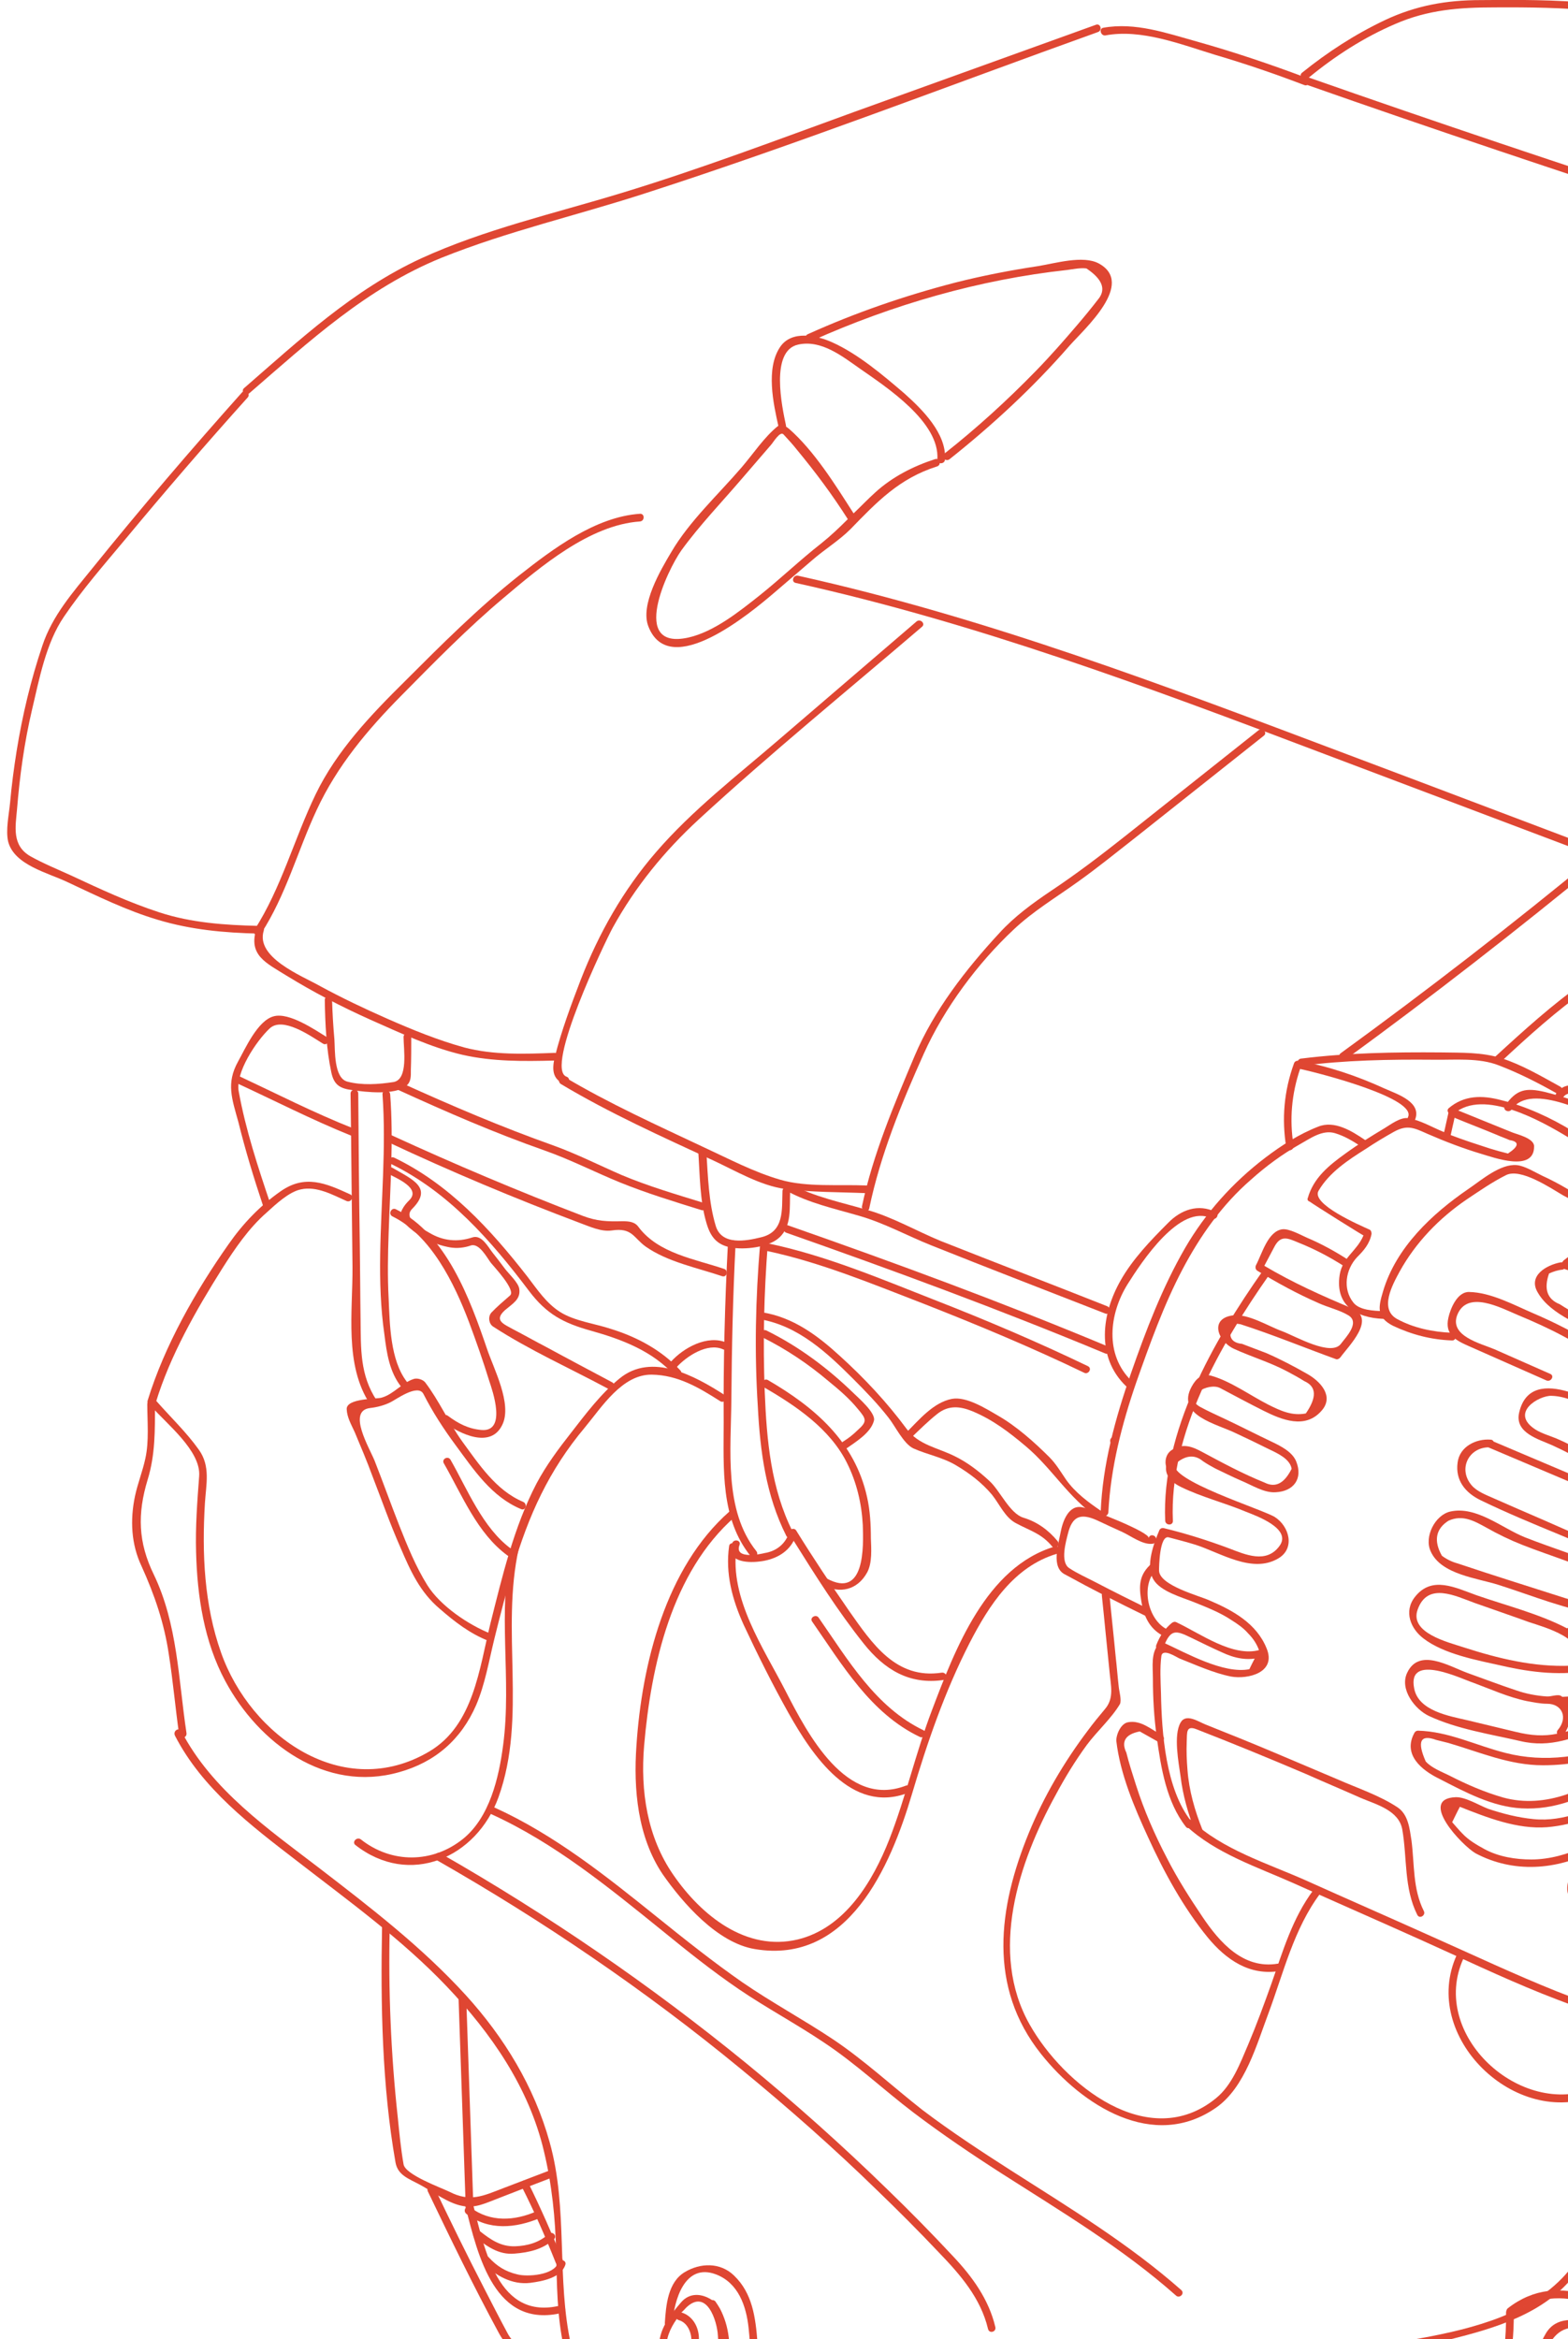 <svg width="218" height="325" viewBox="0 0 218 325" fill="none" xmlns="http://www.w3.org/2000/svg">
<path d="M211.205 196.294C212.861 188.974 222.958 195.546 226.324 197.309C228.834 198.591 231.666 199.499 232.147 202.598C232.414 204.467 231.185 206.017 229.582 206.711C230.491 207.085 231.399 207.459 232.307 207.78C235.833 208.955 237.062 206.765 237.863 203.719C238.023 203.078 239.092 203.345 238.878 203.987C238.451 205.589 237.436 209.436 235.245 209.436C232.093 209.382 228.888 207.673 226.163 206.284C222.691 204.521 219.378 202.437 215.852 200.835C213.983 199.98 210.563 199.125 211.205 196.294ZM213.502 198.644C214.357 199.178 215.478 199.499 216.387 199.873C219.966 201.422 223.278 203.559 226.697 205.322C227.178 205.589 227.659 205.803 228.14 206.07C228.193 206.017 228.247 206.017 228.3 206.017C232.254 205.108 231.292 201.102 228.407 199.552C226.377 198.484 224.347 197.469 222.317 196.4C220.18 195.332 218.096 193.996 215.692 193.943C213.983 193.889 209.816 196.294 213.502 198.644Z" fill="#DF4632"/>
<path d="M202.648 203.24C202.915 200.996 205.212 199.874 207.242 200.035C207.456 200.035 207.563 200.141 207.669 200.302C211.409 201.904 215.149 203.454 218.888 205.056C222.254 206.499 225.78 207.728 228.825 209.704C230.535 210.826 232.405 212.749 232.244 214.94C232.084 217.023 228.131 216.596 226.955 216.489C223.483 216.169 220.01 214.566 216.805 213.23C213.172 211.734 209.432 210.185 205.906 208.476C203.663 207.407 202.327 205.644 202.648 203.24ZM204.571 206.339C205.319 207.247 206.654 207.728 207.723 208.208C209.913 209.17 212.104 210.132 214.347 211.093C218.781 213.017 223.696 215.474 228.665 215.527C231.176 215.581 231.283 213.711 229.947 212.108C229.146 211.093 227.97 210.399 226.902 209.758C225.139 208.689 223.162 207.995 221.292 207.193C216.484 205.163 211.73 203.133 206.921 201.103C204.197 201.156 202.701 204.095 204.571 206.339Z" fill="#DF4632"/>
<path d="M201.644 210.021C205.277 209.22 208.803 212.318 212.008 213.601C214.038 214.402 216.068 215.096 218.152 215.844C218.9 216.111 221.197 216.699 222.212 217.447C222.319 217.34 222.479 217.287 222.639 217.34C225.204 218.142 229.157 219.37 229.264 222.576C229.371 225.3 224.082 224.552 222.746 224.392C217.831 223.698 213.077 221.721 208.375 220.225C205.384 219.263 200.362 218.783 198.919 215.577C197.958 213.547 199.507 210.502 201.644 210.021ZM224.616 223.484C225.204 223.484 225.791 223.484 226.379 223.484C228.142 221.988 228.196 220.92 226.593 220.225C225.418 219.477 224.135 218.943 222.853 218.516C223.227 220.279 222.212 221.881 220.716 222.896C221.945 223.217 223.227 223.431 224.616 223.484ZM200.469 216.165C201.11 216.646 201.858 217.02 202.659 217.233C207.574 218.889 212.596 220.439 217.564 222.041C218.098 222.202 218.633 222.362 219.167 222.522C220.396 221.988 221.144 221.294 221.678 220.011C222.533 217.928 219.007 217.34 217.831 216.913C215.801 216.165 213.718 215.47 211.688 214.669C209.925 213.975 208.268 213.173 206.666 212.265C205.01 211.357 203.354 210.395 201.377 211.303C199.614 212.425 199.293 214.081 200.469 216.165Z" fill="#DF4632"/>
<path d="M196.723 221.881C199.074 218.889 202.333 220.598 205.324 221.667C209.491 223.109 213.979 224.231 217.879 226.261C217.986 226.155 218.146 226.101 218.306 226.155C220.497 226.635 222.634 227.116 224.824 227.544C225.732 227.757 226.48 228.185 226.961 228.933C228.457 231.23 222.206 231.924 221.512 232.031C217.238 232.886 212.964 232.405 208.797 231.444C205.431 230.696 200.73 229.841 197.898 227.65C196.136 226.315 195.12 223.911 196.723 221.881ZM222.153 230.856C222.313 230.802 226.801 229.894 225.519 228.933C224.61 228.238 222.794 228.185 221.725 227.971C220.924 227.811 220.123 227.597 219.321 227.437C220.176 228.559 220.283 230.108 219.375 231.283C220.336 231.23 221.245 231.07 222.153 230.856ZM203.455 228.879C208.263 230.428 213.231 231.657 218.36 231.444C218.253 231.283 218.306 231.07 218.467 230.856C221.298 227.864 214.406 225.994 212.643 225.407C210.133 224.498 207.622 223.644 205.057 222.735C202.386 221.774 198.486 219.744 197.097 223.644C195.922 226.902 201.371 228.185 203.455 228.879Z" fill="#DF4632"/>
<path d="M195.651 232.403C197.307 228.931 201.42 231.495 204.038 232.457C206.282 233.258 208.526 234.113 210.77 234.861C212.159 235.342 213.548 235.609 215.044 235.716C215.631 235.769 216.593 235.342 217.074 235.662C217.127 235.716 217.181 235.769 217.234 235.769C219.478 235.662 221.722 235.502 223.965 235.395C225.141 235.342 225.942 235.128 226.743 236.09C228.346 238.173 223.858 239.509 222.897 239.883C218.943 241.432 215.631 242.928 211.357 241.913C207.19 240.951 202.596 240.257 198.696 238.44C196.719 237.532 194.529 234.701 195.651 232.403ZM221.668 239.242C222.309 239.028 222.897 238.761 223.538 238.494C224.927 238.44 225.408 237.746 224.98 236.41C222.683 236.41 220.386 236.624 218.089 236.784C218.623 237.959 218.302 239.509 217.661 240.631C218.035 240.524 218.409 240.417 218.837 240.257C219.798 239.936 220.706 239.562 221.668 239.242ZM196.612 234.594C197.2 237.746 201.527 238.44 204.038 239.028L210.716 240.631C212.907 241.165 214.616 241.272 216.486 240.898C216.433 240.738 216.433 240.524 216.593 240.364C218.035 238.654 217.181 236.731 215.097 236.731C214.135 236.731 213.174 236.517 212.265 236.357C209.701 235.823 207.244 234.701 204.786 233.792C203.397 233.365 195.597 229.518 196.612 234.594Z" fill="#DF4632"/>
<path d="M196.668 240.736C196.775 240.576 196.935 240.469 197.149 240.469C201.423 240.576 205.269 242.552 209.33 243.567C214.725 244.956 220.495 244.155 225.57 241.911C225.838 241.804 226.051 241.911 226.212 242.071C226.318 242.071 226.372 242.125 226.479 242.178C228.776 244.262 225.944 246.292 224.181 247.414C220.282 249.764 216.168 251.527 211.52 251.26C207.513 251.047 203.72 249.017 200.194 247.2C197.63 245.971 194.959 243.781 196.668 240.736ZM198.217 244.743C199.019 245.651 200.461 246.185 201.53 246.719C203.934 247.948 206.391 249.017 209.009 249.764C211.947 250.566 214.886 250.299 217.771 249.337C218.572 249.07 227.868 245.117 225.731 242.98C222.151 244.529 218.412 245.277 214.512 245.277C209.864 245.277 205.75 243.46 201.37 242.178C200.782 242.018 200.248 241.911 199.66 241.751C197.47 240.95 196.989 241.965 198.217 244.743Z" fill="#DF4632"/>
<path d="M202.378 249.713C203.713 249.66 205.637 250.835 206.865 251.316C208.949 252.011 211.033 252.545 213.223 252.759C217.497 253.186 221.504 251.263 225.243 249.446C225.35 249.286 225.564 249.179 225.778 249.233C227.06 249.553 227.914 250.782 227.54 252.171C226.899 254.575 223.587 256.071 221.61 257.139C216.428 259.864 210.391 260.291 205.156 257.513C203.286 256.445 197.089 249.927 202.378 249.713ZM203.34 254.789C204.194 255.697 205.316 256.338 206.385 256.926C208.361 257.994 210.712 258.368 212.902 258.368C215.467 258.368 217.978 257.62 220.275 256.605C221.343 256.124 222.358 255.537 223.373 254.896C223.908 254.575 228.609 251.316 225.778 250.355C222.358 252.064 218.993 253.56 215.093 253.881C210.926 254.201 206.759 252.545 202.966 251.049C202.592 251.744 202.271 252.438 201.897 253.186C202.378 253.72 202.805 254.254 203.34 254.789Z" fill="#DF4632"/>
<path d="M201.37 183.096C201.637 181.867 202.598 179.463 204.255 179.517C207.246 179.57 210.398 181.279 213.123 182.455C219.267 185.073 224.983 188.599 230.219 192.712C232.783 194.689 235.401 196.772 237.324 199.39C238.125 200.459 239.942 203.29 238.499 204.465C237.965 204.893 237.217 204.145 237.751 203.717C239.14 202.596 235.027 198.268 234.225 197.52C232.729 196.078 231.073 194.742 229.471 193.46C225.731 190.522 221.671 187.957 217.45 185.714C215.367 184.592 213.23 183.63 211.039 182.722C208.635 181.707 203.988 179.196 202.598 182.722C201.477 185.66 205.911 186.675 207.781 187.477C210.345 188.599 212.963 189.774 215.527 190.896C216.168 191.163 215.634 192.071 214.993 191.804C211.467 190.255 207.887 188.652 204.361 187.103C202.385 186.248 200.836 185.447 201.37 183.096Z" fill="#DF4632"/>
<path d="M216.967 175.399C217.021 175.399 217.074 175.399 217.181 175.399C217.288 175.239 217.448 175.185 217.715 175.239C225.248 177.536 232.941 181.863 239.085 186.725C241.703 188.808 244.267 192.228 245.549 195.326C246.35 197.249 245.389 200.882 242.824 200.775C239.245 200.668 237.375 197.196 235.078 194.845C231.606 191.266 227.599 188.434 223.271 185.977C220.28 184.267 215.632 182.772 213.815 179.62C212.373 177.269 214.991 175.773 216.967 175.399ZM216.861 181.222C218.25 182.13 219.692 182.878 221.134 183.68C223.699 185.069 226.21 186.511 228.614 188.114C230.697 189.503 232.621 191.159 234.437 192.869C236.574 194.845 238.23 197.41 240.581 199.173C244.053 199.066 245.335 197.89 244.481 195.647C244.16 194.845 243.786 194.151 243.305 193.456C242.397 192.014 241.275 190.678 240.153 189.343C238.283 187.152 235.826 185.763 233.422 184.267C228.347 181.062 223.165 178.07 217.448 176.307C217.395 176.361 217.288 176.414 217.235 176.414C216.593 176.468 215.952 176.681 215.365 176.948C214.617 179.085 215.098 180.528 216.861 181.222Z" fill="#DF4632"/>
<path d="M192.29 179.412C194.106 173.322 199.075 168.674 204.15 165.201C205.966 163.972 208.584 161.675 210.881 161.889C212.003 161.996 213.446 162.904 214.461 163.385C216.224 164.186 217.88 165.148 219.536 166.163C220.391 166.644 224.878 168.834 224.398 170.33C224.077 171.398 223.489 171.772 222.635 172.413C221.085 173.589 219.536 174.764 217.987 175.993C217.453 176.42 216.918 175.459 217.453 175.085C219.002 173.909 220.551 172.734 222.1 171.505C224.505 169.635 218.307 166.644 217.346 166.109C215.529 165.041 211.416 162.263 209.386 163.278C207.462 164.24 205.699 165.468 203.936 166.644C200.09 169.261 196.831 172.627 194.587 176.687C193.572 178.557 191.756 181.869 194.213 183.258C196.564 184.541 199.235 185.075 201.853 185.182C202.547 185.235 202.547 186.304 201.853 186.25C198.968 186.143 196.297 185.449 193.679 184.22C191.382 183.045 191.595 181.709 192.29 179.412Z" fill="#DF4632"/>
<path d="M181.818 166.476C182.62 163.644 184.757 161.935 187.054 160.279C188.817 158.997 190.633 157.875 192.503 156.753C193.304 156.272 194.693 155.203 195.762 155.364C197.471 155.631 199.127 156.646 200.73 157.287H200.784C200.997 156.325 201.211 155.364 201.425 154.402C201.478 154.135 201.799 153.921 202.066 154.028L210.24 157.34C210.881 157.607 213.285 158.142 213.285 159.264C213.338 162.95 207.622 160.813 205.966 160.332C203.455 159.584 200.944 158.623 198.486 157.554C196.67 156.753 195.708 156.218 193.839 157.234C192.503 157.981 191.167 158.783 189.885 159.638C187.428 161.187 184.81 162.896 183.314 165.461C182.246 167.331 189.137 170.269 190.419 170.857C190.633 170.963 190.687 171.231 190.687 171.444C190.419 172.833 189.618 173.741 188.656 174.703C187.107 176.359 186.626 179.084 188.176 181.007C189.03 182.076 191.061 182.129 192.289 182.182C192.984 182.236 192.984 183.304 192.289 183.251C188.603 183.091 185.611 181.434 186.252 177.161C186.626 174.703 188.656 173.848 189.565 171.658C189.565 171.711 182.726 167.437 182.085 166.957C181.872 166.903 181.711 166.69 181.818 166.476ZM207.141 159.584C207.996 159.851 208.797 160.065 209.652 160.279C211.201 159.264 211.255 158.623 209.866 158.409C209.278 158.142 208.637 157.928 208.049 157.661C206.126 156.86 204.149 156.112 202.226 155.31C202.066 156.112 201.852 156.913 201.692 157.714C203.508 158.409 205.325 158.997 207.141 159.584Z" fill="#DF4632"/>
<path d="M163.013 201.413C164.456 200.505 165.738 200.986 167.127 201.734C170.012 203.283 172.79 204.779 175.835 206.008C177.331 206.756 178.559 206.115 179.575 204.085C179.361 202.696 177.544 201.894 176.423 201.36C174.927 200.612 173.377 199.864 171.882 199.17C169.21 197.834 163.441 196.712 165.684 192.652C166.272 191.583 167.073 190.782 168.409 191.156C171.08 191.904 173.805 193.881 176.316 195.163C178.025 196.018 179.628 196.766 181.551 196.392C183.1 194.148 183.047 192.652 181.338 191.904C180.59 191.423 179.788 190.996 178.987 190.568C176.583 189.286 174.018 188.538 171.561 187.416C169.264 186.348 168.142 183.196 171.401 182.769C173.538 182.501 176.316 184.264 178.239 184.959C180.109 185.653 185.131 188.592 186.466 186.669C187.054 185.867 189.137 183.784 187.481 182.769C186.252 182.021 184.596 181.647 183.314 181.059C180.376 179.777 177.544 178.228 174.82 176.571C174.553 176.411 174.499 176.091 174.606 175.823C175.461 174.221 176.262 171.069 178.292 170.802C179.254 170.695 180.857 171.603 181.711 171.977C183.742 172.832 185.665 173.9 187.481 175.076C188.069 175.45 187.535 176.358 186.947 175.984C184.863 174.648 182.727 173.526 180.429 172.618C179.04 172.03 178.079 171.603 177.224 173.152C176.743 174.06 176.262 174.969 175.781 175.877C179.735 178.228 183.795 180.044 188.015 181.807C191.381 183.249 187.481 187.042 186.359 188.592C186.252 188.752 185.985 188.912 185.772 188.859C181.338 187.256 176.957 185.44 172.469 183.997C172.095 183.944 171.721 183.89 171.401 183.837C170.653 185.6 171.08 186.562 172.683 186.722C173.805 187.149 174.927 187.577 176.049 188.004C178.025 188.859 179.948 189.874 181.818 190.942C183.581 191.957 185.558 194.041 183.688 196.071C181.444 198.582 178.239 197.3 175.675 196.018C173.644 195.003 171.668 193.934 169.638 192.866C167.982 192.011 164.349 194.094 166.86 195.483C168.035 196.125 169.264 196.659 170.492 197.246C172.629 198.261 174.713 199.33 176.85 200.345C178.079 200.933 179.681 201.734 180.216 203.07C181.177 205.474 179.842 207.237 177.331 207.343C175.728 207.45 174.018 206.328 172.576 205.741C171.347 205.207 170.172 204.619 168.943 204.031C168.356 203.711 167.768 203.39 167.234 203.016C166.005 202.001 164.669 202.215 163.173 203.604C163.441 204.245 162.425 204.512 162.158 203.871C161.891 203.123 162.052 201.948 163.013 201.413Z" fill="#DF4632"/>
<path d="M161.784 228.245C164.936 229.687 170.119 232.626 173.698 231.931C174.125 231.023 174.606 230.168 175.034 229.26C174.713 228.405 174.232 227.657 173.538 226.963C172.897 226.215 172.042 225.627 171.187 225.093C169.584 224.025 167.768 223.33 166.058 222.636C164.349 221.941 161.304 221.14 160.342 219.43C159.22 217.56 160.449 214.355 161.197 212.592C161.304 212.378 161.571 212.271 161.784 212.325C164.883 213.073 167.928 214.034 170.92 215.156C173.164 216.011 176.049 217.293 177.865 214.836C179.735 212.378 174.499 210.562 173.164 210.027C170.225 208.799 167.02 207.997 164.189 206.608C162.746 205.914 161.624 204.739 162.319 203.082C162.586 202.441 163.601 202.708 163.334 203.35C162.426 205.647 175.354 209.654 177.224 210.775C179.254 212.058 180.109 215.156 177.705 216.545C174.072 218.682 169.691 215.744 166.165 214.622C164.936 214.248 163.708 213.927 162.479 213.607C161.197 213.286 161.143 217.774 161.143 218.201C161.143 220.285 166.753 221.727 168.142 222.368C171.401 223.757 174.713 225.574 176.102 229.046C177.491 232.412 173.484 233.374 171.134 232.946C168.73 232.465 166.272 231.344 163.975 230.435C163.601 230.275 161.624 228.94 161.464 230.115C161.25 231.771 161.357 233.534 161.411 235.244C161.517 240.8 162.052 248.546 165.631 253.087C166.058 253.621 165.31 254.369 164.883 253.835C162.158 250.362 161.411 245.608 160.823 241.387C160.449 238.663 160.289 235.938 160.289 233.213C160.289 231.664 159.968 229.581 161.143 228.405C161.357 228.138 161.571 228.138 161.784 228.245Z" fill="#DF4632"/>
<path d="M160.768 228.555C161.249 227.326 161.89 226.365 162.905 225.51C163.119 225.35 163.332 225.296 163.546 225.403C166.858 226.953 171.399 230.318 175.139 229.25C175.78 229.089 176.101 230.105 175.406 230.265C173.43 230.799 171.667 230.425 169.85 229.57C168.408 228.929 167.019 228.235 165.576 227.54C163.493 226.525 162.745 226.311 161.783 228.822C161.516 229.517 160.501 229.196 160.768 228.555Z" fill="#DF4632"/>
<path d="M175.566 176.577C175.94 176.043 176.902 176.577 176.475 177.111C169.69 186.781 162.531 199.175 163.065 211.302C163.119 211.997 162.05 211.997 161.997 211.302C161.463 198.961 168.675 186.353 175.566 176.577Z" fill="#DF4632"/>
<path d="M160.128 217.231C160.662 216.75 161.41 217.551 160.876 217.979C158.578 220.009 159.433 224.817 162.104 226.313C162.692 226.633 162.158 227.595 161.57 227.221C159.754 226.206 159.006 224.496 158.685 222.52C158.311 220.276 158.365 218.78 160.128 217.231Z" fill="#DF4632"/>
<path d="M147.468 212.855C147.735 211.466 148.537 209.009 150.513 209.436C151.689 209.703 159.916 212.908 159.702 213.71C159.863 213.015 160.878 213.336 160.717 213.977C160.717 214.03 160.664 214.084 160.664 214.137C160.61 214.404 160.397 214.511 160.13 214.511C158.794 214.618 157.191 213.389 156.016 212.855C154.841 212.321 153.665 211.787 152.543 211.252C150.193 210.184 149.071 210.718 148.483 213.069C148.216 214.137 147.361 217.022 148.644 217.877C149.765 218.625 151.101 219.212 152.33 219.854C154.787 221.136 157.245 222.364 159.756 223.593C160.397 223.914 159.809 224.822 159.221 224.501C155.482 222.685 151.796 220.815 148.109 218.785C146.079 217.823 147.148 214.618 147.468 212.855Z" fill="#DF4632"/>
<path d="M157.248 190.789C159.331 184.806 161.629 178.822 164.781 173.373C167.612 168.512 171.405 164.291 175.893 160.872C178.136 159.162 180.647 157.56 183.265 156.545C185.509 155.636 187.913 157.132 189.729 158.361C190.317 158.735 189.783 159.643 189.195 159.269C188.02 158.521 187.005 157.88 185.616 157.453C183.853 156.919 182.143 158.201 180.701 159.002C178.243 160.391 176 162.047 173.916 163.917C169.909 167.39 166.864 171.717 164.407 176.365C161.789 181.333 159.866 186.729 157.996 192.018C155.966 197.895 154.416 203.931 154.096 210.129C154.042 210.823 152.974 210.823 153.027 210.129C153.294 203.451 155.057 197.093 157.248 190.789Z" fill="#DF4632"/>
<path d="M155.803 177.907C157.459 174.969 159.97 172.351 162.374 169.947C164.191 168.077 166.595 167.222 168.999 168.397C169.64 168.718 169.052 169.626 168.465 169.306C164.084 167.115 158.688 175.396 156.765 178.441C154.2 182.555 153.559 188.218 157.299 191.85C157.78 192.331 157.032 193.079 156.551 192.598C152.331 188.538 153.185 182.501 155.803 177.907Z" fill="#DF4632"/>
<path d="M216.387 151.897C217.402 150.508 218.791 150.668 220.34 151.042C223.973 152.004 227.499 153.286 231.078 154.354C234.711 155.476 238.611 157.506 242.351 156.064C246.144 154.568 249.937 152.965 253.676 151.309C254.317 151.042 254.852 151.95 254.211 152.217C251.326 153.5 248.441 154.728 245.503 155.904C243.205 156.865 240.908 158.201 238.397 157.72C235.192 157.079 231.986 155.743 228.834 154.782C227.232 154.301 225.575 153.767 223.973 153.286C222.691 152.912 218.47 150.882 217.348 152.431C216.867 152.965 215.959 152.431 216.387 151.897Z" fill="#DF4632"/>
<path d="M209.225 153.658C210.828 151.361 212.11 151.094 214.835 151.735C218.468 152.643 221.994 154.032 225.413 155.635C226.054 155.956 225.466 156.864 224.879 156.543C221.62 154.994 212.858 150.239 210.187 154.139C209.76 154.727 208.851 154.193 209.225 153.658Z" fill="#DF4632"/>
<path d="M201.419 153.977C203.556 152.161 206.067 152.161 208.685 152.855C212.157 153.71 215.63 155.313 218.675 157.182C219.262 157.556 218.728 158.465 218.141 158.091C214.347 155.793 206.28 151.199 202.167 154.725C201.686 155.152 200.938 154.404 201.419 153.977Z" fill="#DF4632"/>
<path d="M180.913 147.085C187.378 146.284 193.842 146.177 200.359 146.23C203.244 146.284 205.969 146.177 208.747 147.032C211.578 147.94 214.303 149.543 216.921 150.985C217.509 151.306 216.974 152.214 216.387 151.893C213.822 150.451 211.205 149.115 208.426 148.047C205.595 146.925 202.283 147.299 199.291 147.245C193.147 147.192 187.004 147.299 180.86 148.1C180.219 148.207 180.219 147.139 180.913 147.085Z" fill="#DF4632"/>
<path d="M179.896 147.778C180.003 147.457 180.27 147.35 180.537 147.404C184.704 148.152 188.658 149.487 192.504 151.25C194.321 152.052 197.847 153.173 196.671 155.738C196.404 156.379 195.443 155.845 195.763 155.204C196.939 152.639 183.957 149.22 180.751 148.526C179.576 151.998 179.255 155.524 179.843 159.157C179.95 159.851 178.935 160.119 178.828 159.424C178.187 155.471 178.507 151.624 179.896 147.778Z" fill="#DF4632"/>
<path d="M195.23 396.364C198.596 384.45 201.16 372.323 203.35 360.142C204.472 354.052 205.487 347.962 206.502 341.818C207.624 335.14 209.494 328.142 209.387 321.357C209.387 320.662 210.456 320.662 210.456 321.357C210.563 327.233 209.013 333.217 208.052 339.04C206.983 345.504 205.915 351.915 204.739 358.379C202.442 371.255 199.771 384.076 196.245 396.631C196.085 397.325 195.016 397.005 195.23 396.364Z" fill="#DF4632"/>
<path d="M195.067 398.602C201.211 400.205 202.44 392.351 202.974 388.184C203.508 383.964 204.149 379.743 204.791 375.576C206.18 366.227 207.782 356.931 209.545 347.636C210.4 343.148 211.255 338.714 212.216 334.226C212.911 330.914 213.178 327.121 214.941 324.183C216.383 321.832 219.055 322.206 221.298 322.794C225.145 323.755 228.778 325.518 232.143 327.602C232.731 327.976 232.197 328.884 231.609 328.51C228.03 326.266 224.237 324.61 220.177 323.595C214.3 322.099 214.086 330.593 213.232 334.44C211.362 343.362 209.706 352.284 208.156 361.259C206.554 370.554 205.165 379.85 203.936 389.146C203.295 393.901 201.211 401.22 194.8 399.564C194.106 399.457 194.426 398.442 195.067 398.602Z" fill="#DF4632"/>
<path d="M209.65 320.711C216.969 315.049 224.608 320.444 231.553 323.917C232.195 324.237 231.607 325.146 231.019 324.825C224.448 321.566 217.129 316.277 210.184 321.62C209.65 322.047 209.115 321.139 209.65 320.711Z" fill="#DF4632"/>
<path d="M214.832 326.376C216.061 327.338 217.343 327.979 218.839 328.353C221.457 329.048 222.098 326.75 222.632 324.613C222.792 323.919 223.807 324.239 223.647 324.88C223.273 326.537 222.739 329.048 220.869 329.528C218.732 330.116 215.847 328.513 214.244 327.285C213.764 326.911 214.298 325.949 214.832 326.376Z" fill="#DF4632"/>
<path d="M202.546 271.61C202.813 270.969 203.774 271.503 203.454 272.144C198.646 282.722 211.414 294.422 221.725 290.094C222.366 289.827 222.633 290.842 221.992 291.109C210.719 295.864 197.363 282.936 202.546 271.61Z" fill="#DF4632"/>
<path d="M143.038 254.681C145.121 249.606 147.953 244.798 151.265 240.417C152.013 239.402 152.814 238.44 153.616 237.479C154.951 235.93 154.417 234.167 154.257 232.243C153.883 228.717 153.562 225.191 153.188 221.665C153.135 220.971 154.203 220.971 154.257 221.665C154.524 224.497 154.844 227.328 155.111 230.16C155.272 231.549 155.379 232.991 155.539 234.38C155.592 234.968 155.966 236.25 155.699 236.784C154.524 238.761 152.494 240.577 151.105 242.447C149.502 244.638 148.06 246.988 146.777 249.392C141.595 258.795 137.482 271.243 143.145 281.286C147.846 289.62 159.706 299.183 169.055 291.544C171.299 289.727 172.421 286.682 173.543 284.064C174.718 281.286 175.733 278.508 176.748 275.677C178.351 271.136 179.686 266.488 182.625 262.588C183.052 262.054 183.96 262.588 183.533 263.122C179.9 267.984 178.458 274.074 176.374 279.684C174.718 284.064 173.115 289.994 169.109 292.826C160.347 298.97 150.41 292.505 144.747 285.4C137.321 276.104 138.764 265.099 143.038 254.681Z" fill="#DF4632"/>
<path d="M165.628 252.917C169.902 256.977 176.206 258.9 181.495 261.251C187.318 263.869 193.195 266.433 199.018 269.051C204.788 271.615 210.558 274.34 216.434 276.69C221.563 278.72 226.745 280.377 231.714 282.834C232.355 283.155 231.767 284.063 231.179 283.742C225.784 281.071 220.014 279.255 214.404 277.011C208.688 274.714 203.132 272.042 197.522 269.531C191.699 266.914 185.823 264.349 179.999 261.732C174.871 259.434 169.048 257.565 164.881 253.665C164.346 253.184 165.148 252.436 165.628 252.917Z" fill="#DF4632"/>
<path d="M156.861 239.295C158.624 238.974 160.067 240.31 161.563 241.111C162.15 241.432 161.616 242.393 161.028 242.019C160.441 241.699 159.906 241.378 159.319 241.058C159.052 240.898 158.731 240.737 158.464 240.577C156.487 240.951 155.846 241.966 156.594 243.515C156.968 245.011 157.449 246.507 157.93 248.003C159.052 251.529 160.548 254.948 162.257 258.207C163.7 261.038 165.409 263.709 167.172 266.327C169.576 269.907 172.888 273.646 177.643 272.845C178.338 272.738 178.605 273.753 177.91 273.86C173.743 274.554 170.484 272.311 167.92 269.212C164.554 265.098 161.83 260.13 159.639 255.322C157.716 251.155 155.739 246.507 155.205 241.913C155.152 241.111 155.793 239.455 156.861 239.295Z" fill="#DF4632"/>
<path d="M164.135 239.346C164.883 238.01 166.646 239.239 167.607 239.613C170.813 240.895 174.018 242.177 177.17 243.513C180.055 244.742 182.993 245.97 185.878 247.199C188.656 248.428 191.755 249.443 194.266 251.099C195.815 252.114 195.975 254.091 196.242 255.747C196.67 259.113 196.403 262.425 197.952 265.523C198.273 266.111 197.364 266.699 197.044 266.058C195.174 262.318 195.655 258.204 194.96 254.198C194.48 251.526 191.328 250.725 189.191 249.817C186.68 248.695 184.115 247.626 181.604 246.505C176.583 244.368 171.507 242.284 166.432 240.307C164.883 239.666 165.043 240.681 164.99 242.017C164.936 243.299 164.99 244.635 165.096 245.917C165.31 248.802 166.112 251.58 167.18 254.251C167.447 254.892 166.379 255.159 166.165 254.518C165.203 252.061 164.455 249.496 164.135 246.825C163.868 244.902 163.12 241.109 164.135 239.346Z" fill="#DF4632"/>
<path d="M218.416 260.502C219.164 259.326 220.927 258.472 222.049 257.67C223.812 256.441 225.521 255.213 227.284 253.984C227.498 253.824 227.712 253.877 227.872 253.984C228.032 253.931 228.193 253.984 228.353 254.091C230.276 255.8 228.46 258.044 227.071 259.38C225.789 260.608 224.293 261.624 222.904 262.745C221.889 263.493 220.927 264.081 219.645 264.134C217.454 264.348 217.668 261.677 218.416 260.502ZM220.98 262.799C222.423 262.158 229.528 257.136 227.658 255.052C226.376 255.961 225.147 256.815 223.865 257.724C223.224 258.204 222.53 258.632 221.889 259.113L220.553 260.021C219.111 260.662 219.271 261.57 220.98 262.799Z" fill="#DF4632"/>
<path d="M88.484 242.553C89.232 231.227 92.544 217.818 101.413 210.018C101.947 209.591 102.695 210.339 102.161 210.766C93.399 218.459 90.514 231.388 89.552 242.553C89.018 248.857 89.98 255.268 93.613 260.504C97.513 266.167 103.763 271.188 110.922 269.479C117.493 267.876 121.34 261.412 123.637 255.589C125.934 249.712 127.323 243.515 129.567 237.638C132.772 229.197 137.1 217.711 146.663 214.88C147.304 214.666 147.624 215.735 146.93 215.895C141 217.658 137.527 223 134.802 228.289C131.383 234.967 128.926 242.072 126.789 249.285C123.797 259.382 117.921 273.005 104.939 270.814C99.756 269.96 94.948 264.457 92.117 260.397C88.644 255.215 88.057 248.59 88.484 242.553Z" fill="#DF4632"/>
<path d="M21.76 194.688C23.683 196.878 25.927 199.015 27.637 201.42C29.293 203.717 28.652 206.228 28.491 208.845C28.064 215.844 28.385 223.003 30.735 229.627C34.849 241.274 47.778 250.409 59.691 243.357C65.835 239.724 66.636 231.871 68.185 225.567C69.841 218.996 71.444 212.158 74.596 206.121C75.932 203.61 77.641 201.313 79.404 199.069C81.434 196.451 83.571 193.62 86.136 191.536C90.623 187.85 96.66 191.216 100.667 193.78C101.255 194.154 100.72 195.062 100.133 194.688C97.194 192.818 94.256 191.055 90.623 191.002C86.51 190.948 83.678 195.489 81.328 198.321C76.306 204.304 73.474 210.555 71.284 218.034C70.376 221.24 69.521 224.499 68.72 227.757C67.972 230.803 67.437 234.008 66.209 236.893C64.125 241.701 60.492 244.853 55.471 246.242C45.267 249.127 35.971 242.235 31.323 233.581C28.385 228.131 27.423 221.827 27.263 215.684C27.156 212.158 27.423 208.632 27.69 205.106C27.957 201.58 23.149 197.84 21.012 195.383C20.531 194.902 21.279 194.154 21.76 194.688Z" fill="#DF4632"/>
<path d="M101.797 214.407C102.064 213.766 103.079 214.033 102.812 214.675C102.01 216.811 106.124 215.85 106.284 215.796C107.994 215.529 109.276 214.461 109.757 212.805C109.864 212.377 110.505 212.27 110.718 212.698C113.069 216.491 115.527 220.177 118.038 223.81C121.243 228.351 124.555 233.373 130.913 232.411C131.607 232.304 131.874 233.319 131.18 233.426C126.425 234.121 122.953 231.984 120.068 228.351C116.488 223.863 113.39 218.948 110.345 214.087C109.436 215.85 107.567 216.758 105.536 216.972C103.773 217.185 100.835 216.972 101.797 214.407Z" fill="#DF4632"/>
<path d="M101.369 214.824C101.475 214.13 102.49 214.45 102.384 215.091C101.422 222.143 106.123 228.928 109.222 234.965C112.267 240.895 117.663 251.313 125.943 248.107C126.585 247.84 126.852 248.909 126.211 249.122C118.357 252.114 112.908 243.833 109.649 238.064C107.405 234.057 105.322 229.89 103.399 225.776C101.796 222.25 100.834 218.617 101.369 214.824Z" fill="#DF4632"/>
<path d="M113.813 224.764C117.873 230.587 121.719 237.212 128.397 240.417C129.038 240.738 128.451 241.646 127.863 241.326C121.025 238.067 117.071 231.282 112.904 225.298C112.53 224.764 113.439 224.23 113.813 224.764Z" fill="#DF4632"/>
<path d="M53.062 194.196C54.772 193.715 55.947 192.059 57.603 191.578C58.084 191.471 58.779 191.685 59.099 192.059C61.023 194.57 62.358 197.615 64.228 200.233C66.579 203.438 68.929 207.071 72.722 208.674C73.363 208.941 73.096 209.956 72.455 209.689C68.341 207.979 65.884 204.24 63.32 200.767C61.664 198.523 60.168 196.226 58.886 193.715C58.138 192.166 54.986 194.517 54.291 194.837C53.436 195.265 52.421 195.532 51.46 195.639C48.201 196.012 51.406 201.248 52.101 203.011C53.276 206.003 54.344 208.994 55.52 211.986C56.642 214.818 57.817 217.703 59.42 220.267C61.236 223.152 65.136 225.77 68.235 226.998C68.876 227.265 68.609 228.28 67.968 228.013C65.35 226.998 63.213 225.342 61.129 223.526C58.405 221.228 57.069 218.29 55.68 215.031C54.238 211.772 53.062 208.407 51.78 205.095C51.032 203.064 50.177 201.034 49.323 199.004C48.842 197.936 48.254 196.974 48.201 195.799C48.147 194.249 52.421 194.41 53.062 194.196Z" fill="#DF4632"/>
<path d="M62.627 202.81C64.977 206.923 67.114 212.319 71.068 215.204C71.602 215.631 71.068 216.54 70.534 216.112C66.367 213.067 64.23 207.725 61.719 203.344C61.345 202.756 62.253 202.222 62.627 202.81Z" fill="#DF4632"/>
<path d="M46.17 139.02C46.224 140.836 46.331 142.653 46.491 144.416C46.598 145.858 46.384 149.812 48.307 150.292C50.337 150.827 52.635 150.666 54.718 150.346C56.802 149.972 56.107 145.751 56.107 144.095C56.107 143.401 57.176 143.401 57.176 144.095C57.176 145.591 57.176 147.14 57.122 148.636C57.122 149.544 57.176 150.292 56.481 150.88C54.879 152.216 50.818 151.735 49.002 151.468C47.292 151.254 46.438 150.773 46.064 149.01C45.369 145.751 45.209 142.279 45.155 138.967C45.102 138.325 46.17 138.325 46.17 139.02Z" fill="#DF4632"/>
<path d="M52.858 174.387C52.965 166.908 53.713 159.482 53.179 152.056C53.125 151.362 54.194 151.362 54.247 152.056C54.728 158.467 54.247 164.931 54.033 171.342C53.926 174.387 53.873 177.432 54.033 180.424C54.194 184.003 54.247 188.972 56.544 191.964C56.972 192.498 56.224 193.246 55.796 192.712C54.14 190.628 53.766 188.01 53.446 185.446C52.911 181.76 52.805 178.073 52.858 174.387Z" fill="#DF4632"/>
<path d="M48.739 151.951C48.739 151.256 49.808 151.256 49.808 151.951C49.861 158.896 49.915 165.894 50.022 172.839C50.075 176.312 50.075 179.784 50.129 183.31C50.182 187.37 50.022 191.057 52.372 194.583C52.746 195.17 51.838 195.705 51.464 195.117C47.831 189.668 49.06 182.188 49.007 175.991C48.9 167.924 48.846 159.964 48.739 151.951Z" fill="#DF4632"/>
<path d="M105.681 172.837C105.734 172.143 106.802 172.143 106.749 172.837C106.215 179.676 106.055 186.514 106.322 193.405C106.589 200.083 107.176 206.815 110.222 212.852C110.542 213.439 109.634 214.027 109.313 213.386C106.482 207.776 105.681 201.633 105.36 195.436C104.879 187.956 105.039 180.37 105.681 172.837Z" fill="#DF4632"/>
<path d="M100.613 197.626C100.559 189.345 100.773 181.065 101.2 172.837C101.254 172.143 102.322 172.143 102.269 172.837C101.895 180.049 101.735 187.315 101.681 194.527C101.628 201.366 100.613 209.86 105.154 215.523C105.581 216.057 104.833 216.805 104.406 216.271C100.132 211.035 100.613 204.037 100.613 197.626Z" fill="#DF4632"/>
<path d="M98.211 160.126C98.425 163.492 98.532 167.071 99.493 170.277C100.295 173.108 103.767 172.414 105.744 171.933C109.109 171.185 108.682 168.033 108.789 165.469C108.842 164.774 109.911 164.774 109.857 165.469C109.751 167.713 110.125 170.384 108.308 171.986C106.866 173.322 103.447 173.696 101.577 173.322C99.6 172.948 98.745 171.773 98.211 169.903C97.303 166.858 97.303 163.278 97.089 160.126C97.089 159.432 98.158 159.432 98.211 160.126Z" fill="#DF4632"/>
<path d="M54.566 162.263C57.397 163.919 60.228 165.041 57.29 167.979C55.901 169.422 58.893 170.811 59.694 171.292C61.564 172.413 63.594 172.627 65.678 171.933C66.96 171.505 67.868 173.268 68.456 174.016C69.043 174.764 69.631 175.512 70.219 176.313C70.753 177.008 72.089 178.237 72.195 179.091C72.409 180.534 71.287 181.122 70.219 182.03C68.616 183.472 70.005 183.953 71.341 184.701C72.89 185.502 74.386 186.357 75.935 187.158C78.98 188.815 82.025 190.417 85.124 192.073C85.712 192.394 85.177 193.302 84.59 192.982C79.301 190.15 73.584 187.586 68.563 184.327C67.975 183.953 67.815 182.991 68.296 182.404C69.097 181.549 70.005 180.801 70.913 180C71.768 179.252 68.616 175.939 68.242 175.459C67.708 174.764 66.639 172.681 65.464 173.055C64.556 173.375 63.541 173.482 62.579 173.322C60.442 172.948 58.519 171.986 56.863 170.544C56.222 169.956 55.367 169.048 55.901 168.086C56.168 167.552 56.489 167.178 56.916 166.751C58.572 165.094 55.1 163.705 54.031 163.118C53.444 162.851 53.978 161.942 54.566 162.263Z" fill="#DF4632"/>
<path d="M54.836 160.866C62.476 164.552 68.192 170.802 73.321 177.374C74.71 179.19 75.938 181.06 77.862 182.289C79.892 183.571 82.67 183.891 84.913 184.639C88.546 185.761 91.966 187.577 94.583 190.409C95.064 190.89 94.316 191.691 93.835 191.157C90.737 187.738 86.57 186.135 82.189 184.906C78.342 183.838 75.992 182.609 73.534 179.35C68.245 172.352 62.369 165.62 54.355 161.72C53.661 161.507 54.195 160.545 54.836 160.866Z" fill="#DF4632"/>
<path d="M55.049 168.028C62.048 171.447 65.36 180.529 67.711 187.421C68.619 190.146 71.237 195.061 69.848 197.946C68.245 201.365 63.918 199.228 61.727 197.625C61.193 197.251 61.727 196.289 62.262 196.717C63.704 197.785 65.093 198.533 66.963 198.693C70.489 198.961 68.459 193.191 68.031 191.909C67.177 189.131 66.215 186.406 65.2 183.681C63.17 178.339 59.911 171.608 54.515 168.99C53.928 168.616 54.462 167.708 55.049 168.028Z" fill="#DF4632"/>
<path d="M20.529 194.589C22.88 186.949 27.207 179.363 31.801 172.845C33.778 170.014 36.182 167.503 39.014 165.526C42.379 163.175 45.211 164.351 48.683 165.953C49.324 166.221 48.79 167.182 48.149 166.862C46.226 166.007 44.035 164.778 41.845 165.259C40.189 165.579 38.266 167.396 37.09 168.464C34.579 170.655 32.656 173.486 30.893 176.264C27.26 182.034 23.628 188.391 21.651 194.909C21.33 195.55 20.315 195.23 20.529 194.589Z" fill="#DF4632"/>
<path d="M18.767 207.883C19.141 206.12 19.835 204.41 20.209 202.647C20.744 200.243 20.477 197.519 20.477 195.115C20.477 194.42 21.545 194.42 21.545 195.115C21.545 198.694 21.598 202.113 20.53 205.586C19.087 210.34 19.194 214.294 21.385 218.781C24.697 225.673 24.804 233.366 25.926 240.792C26.033 241.486 25.017 241.754 24.911 241.059C24.376 237.319 24.056 233.58 23.468 229.84C22.827 225.513 21.491 221.613 19.675 217.606C18.233 214.561 18.072 211.195 18.767 207.883Z" fill="#DF4632"/>
<path d="M33.088 147.515C34.103 145.698 35.812 141.798 38.056 141.211C40.193 140.623 43.773 143.081 45.429 144.096C46.016 144.47 45.482 145.378 44.894 145.004C43.238 143.989 39.285 141.157 37.468 142.92C35.652 144.63 32.66 149.064 33.195 151.682C34.156 156.971 35.866 162.153 37.575 167.228C37.789 167.869 36.774 168.136 36.56 167.495C35.278 163.649 34.103 159.802 33.141 155.902C32.233 152.643 31.432 150.506 33.088 147.515Z" fill="#DF4632"/>
<path d="M33.191 149.498C38.427 151.955 43.662 154.627 49.058 156.763C49.699 157.031 49.432 158.046 48.791 157.779C43.342 155.588 38.053 152.864 32.711 150.406C32.069 150.139 32.604 149.231 33.191 149.498Z" fill="#DF4632"/>
<path d="M54.513 157.771C63.221 161.778 72.09 165.518 81.012 168.937C82.988 169.685 84.377 169.738 86.514 169.685C87.422 169.685 88.277 169.738 88.811 170.54C91.59 174.172 96.558 174.92 100.672 176.309C101.313 176.523 101.045 177.538 100.404 177.324C96.932 176.149 92.818 175.348 89.773 173.211C88.064 171.982 87.903 170.54 85.072 170.967C83.576 171.181 82.027 170.433 80.691 169.952C71.609 166.533 62.687 162.793 53.926 158.679C53.338 158.412 53.926 157.504 54.513 157.771Z" fill="#DF4632"/>
<path d="M55.893 150.506C62.838 153.658 69.73 156.596 76.942 159.16C80.201 160.336 83.246 161.885 86.451 163.274C90.137 164.823 93.984 165.945 97.777 167.12C98.418 167.334 98.151 168.349 97.51 168.135C93.717 166.96 89.87 165.785 86.184 164.289C82.658 162.847 79.346 161.137 75.713 159.855C68.714 157.397 62.09 154.512 55.305 151.414C54.717 151.147 55.252 150.239 55.893 150.506Z" fill="#DF4632"/>
<path d="M78.499 149.651C84.696 153.337 91.32 156.329 97.891 159.427C101.364 161.03 104.783 162.846 108.469 163.915C112.102 164.983 116.643 164.556 120.436 164.716C121.131 164.77 121.131 165.838 120.436 165.785C116.696 165.625 112.85 165.678 109.11 165.197C105.691 164.716 102.272 162.686 99.174 161.244C92.015 157.931 84.749 154.673 77.964 150.612C77.377 150.185 77.911 149.277 78.499 149.651Z" fill="#DF4632"/>
<path d="M35.655 129.036C35.869 128.394 36.884 128.662 36.67 129.303C35.495 133.042 41.906 135.553 44.47 136.996C47.515 138.652 50.667 140.148 53.819 141.537C57.345 143.086 60.871 144.528 64.557 145.543C68.618 146.612 72.945 146.452 77.112 146.291C77.806 146.291 77.806 147.36 77.112 147.36C72.785 147.467 68.511 147.52 64.29 146.559C59.91 145.543 55.636 143.513 51.522 141.697C47.462 139.881 43.562 137.85 39.822 135.553C36.991 133.79 34.48 132.722 35.655 129.036Z" fill="#DF4632"/>
<path d="M93.247 189.243C95.01 187.267 98.375 185.397 101.047 186.572C101.688 186.839 101.153 187.801 100.512 187.48C98.375 186.519 95.437 188.442 94.048 189.991C93.567 190.525 92.819 189.724 93.247 189.243Z" fill="#DF4632"/>
<path d="M106.759 191.751C113.277 195.544 118.833 200.299 120.543 207.992C120.97 209.861 121.077 211.838 121.077 213.708C121.13 215.15 121.291 217.18 120.543 218.516C119.207 220.92 116.75 221.508 114.399 220.226C113.811 219.905 114.346 218.997 114.933 219.317C120.276 222.256 120.062 214.883 119.955 211.891C119.795 208.9 119.1 205.961 117.765 203.29C115.414 198.536 110.659 195.33 106.225 192.766C105.638 192.338 106.172 191.43 106.759 191.751Z" fill="#DF4632"/>
<path d="M106.541 184.857C111.082 187.101 115.088 190.093 118.721 193.619C119.309 194.206 121.82 196.343 121.499 197.412C121.072 199.068 119.042 200.297 117.76 201.205C117.172 201.579 116.638 200.671 117.225 200.297C117.92 199.869 118.614 199.335 119.202 198.747C120.591 197.519 120.484 197.198 119.255 195.756C118.08 194.313 116.638 193.084 115.195 191.909C112.364 189.505 109.319 187.475 106.006 185.819C105.365 185.498 105.899 184.59 106.541 184.857Z" fill="#DF4632"/>
<path d="M106.011 182.348C110.285 183.042 113.651 185.553 116.749 188.385C120.168 191.483 123.32 194.849 126.045 198.535C127.701 200.779 130.372 201.153 132.723 202.328C134.486 203.183 136.088 204.412 137.531 205.747C139.027 207.083 140.362 210.288 142.286 210.876C144.209 211.464 145.758 212.586 147.04 214.135C147.468 214.669 146.72 215.417 146.292 214.883C144.797 213.066 143.194 212.692 141.217 211.624C139.721 210.823 138.973 209.006 137.905 207.671C136.516 206.014 134.753 204.679 132.936 203.61C131.067 202.488 128.93 202.115 127.006 201.26C125.617 200.619 124.442 198.108 123.534 196.986C122.038 195.063 120.329 193.3 118.619 191.59C114.986 187.957 110.979 184.218 105.69 183.309C105.049 183.256 105.316 182.241 106.011 182.348Z" fill="#DF4632"/>
<path d="M126.042 199.017C127.752 197.307 129.782 194.85 132.346 194.369C134.323 193.995 137.047 195.705 138.703 196.666C141.321 198.162 143.832 200.406 145.916 202.489C146.824 203.398 147.518 204.573 148.213 205.588C149.495 207.404 151.311 208.74 153.128 209.969C153.716 210.343 153.181 211.304 152.594 210.877C148.533 208.099 146.29 204.039 142.603 200.94C140.253 198.963 138.009 197.254 135.178 196.079C133.468 195.384 131.865 195.224 130.316 196.453C129.034 197.468 127.912 198.589 126.737 199.711C126.309 200.246 125.508 199.498 126.042 199.017Z" fill="#DF4632"/>
<path d="M109.588 170.269C124.546 175.505 139.345 180.954 153.929 187.044C154.57 187.311 154.303 188.326 153.662 188.059C139.024 181.969 124.226 176.52 109.32 171.284C108.679 171.07 108.947 170.002 109.588 170.269Z" fill="#DF4632"/>
<path d="M106.858 172.781C114.764 174.437 122.35 177.643 129.83 180.581C137.095 183.413 144.254 186.458 151.253 189.823C151.894 190.144 151.306 191.052 150.718 190.732C143.506 187.259 136.08 184.161 128.601 181.222C121.389 178.444 114.123 175.399 106.537 173.796C105.896 173.689 106.163 172.674 106.858 172.781Z" fill="#DF4632"/>
<path d="M154.889 199.656C155.584 199.656 155.584 200.725 154.889 200.725C154.195 200.725 154.195 199.656 154.889 199.656Z" fill="#DF4632"/>
<path d="M154.889 199.656C155.584 199.656 155.584 200.725 154.889 200.725C154.195 200.725 154.195 199.656 154.889 199.656Z" fill="#DF4632"/>
<path d="M109.855 164.505C113.22 166.321 117.013 167.069 120.646 168.138C124.172 169.153 127.378 171.023 130.743 172.412C138.436 175.457 146.236 178.449 153.929 181.494C154.57 181.761 154.303 182.776 153.662 182.509C145.595 179.357 137.528 176.258 129.515 173.053C126.149 171.717 122.997 169.954 119.471 168.939C115.998 167.924 112.472 167.176 109.267 165.413C108.733 165.093 109.267 164.184 109.855 164.505Z" fill="#DF4632"/>
<path d="M119.841 167.606C121.39 160.34 124.275 153.556 127.16 146.717C129.831 140.413 134.266 134.697 138.914 129.675C141.05 127.325 143.561 125.508 146.179 123.745C149.705 121.395 153.071 118.83 156.383 116.212C162.58 111.297 168.777 106.382 174.975 101.467C175.509 101.04 176.257 101.788 175.722 102.215C169.792 106.917 163.862 111.618 157.932 116.319C155.261 118.403 152.643 120.54 149.865 122.516C146.82 124.707 143.668 126.577 140.944 129.141C135.922 133.842 131.274 140.093 128.442 146.397C125.344 153.289 122.406 160.447 120.856 167.873C120.749 168.568 119.734 168.247 119.841 167.606Z" fill="#DF4632"/>
<path d="M77.16 146.769C78.068 143.189 79.404 139.61 80.739 136.137C83.25 129.673 86.669 123.636 91.21 118.401C96.232 112.577 102.483 107.769 108.252 102.801C114.663 97.298 121.021 91.849 127.432 86.346C127.966 85.919 128.714 86.667 128.179 87.094C117.815 95.963 107.184 104.617 97.14 113.86C92.332 118.294 88.325 123.209 85.173 128.925C84.158 130.795 75.664 148.478 78.763 149.6C79.404 149.814 79.136 150.882 78.495 150.615C76.732 149.974 76.732 148.478 77.16 146.769Z" fill="#DF4632"/>
<path d="M35.38 129.193C39.119 123.37 40.882 116.585 43.874 110.388C46.812 104.298 51.567 99.329 56.322 94.628C61.397 89.553 66.472 84.478 72.135 79.99C76.89 76.25 82.766 71.816 88.963 71.389C89.658 71.335 89.658 72.404 88.963 72.457C81.965 72.938 75.127 78.761 69.998 83.088C64.976 87.309 60.382 92.01 55.787 96.658C51.086 101.413 46.865 106.435 44.034 112.525C41.363 118.241 39.76 124.385 36.288 129.727C35.967 130.315 35.005 129.781 35.38 129.193Z" fill="#DF4632"/>
<path d="M1.405 111.5C1.619 109.096 1.939 106.692 2.313 104.342C3.114 99.373 4.29 94.458 5.893 89.703C7.282 85.536 10.113 82.331 12.838 78.965C19.569 70.631 26.514 62.511 33.673 54.497C34.154 53.963 34.901 54.764 34.421 55.245C28.651 61.656 22.988 68.227 17.485 74.852C14.547 78.378 11.449 81.904 8.884 85.697C6.373 89.383 5.465 94.351 4.45 98.625C3.382 103.166 2.74 107.814 2.366 112.462C2.153 114.866 1.619 117.484 4.236 118.98C6.053 119.995 8.029 120.796 9.899 121.651C13.906 123.521 17.913 125.39 22.187 126.78C26.621 128.222 31.269 128.542 35.917 128.649C36.611 128.649 36.611 129.718 35.917 129.718C31.162 129.611 26.514 129.184 21.92 127.795C17.592 126.512 13.479 124.482 9.365 122.559C6.694 121.277 1.993 120.208 1.138 116.95C0.764 115.347 1.245 113.21 1.405 111.5Z" fill="#DF4632"/>
<path d="M110.928 79.988C137.212 85.811 162.375 95.428 187.484 104.884C200.573 109.799 213.608 114.767 226.697 119.682C235.939 123.155 248.334 127.375 248.975 139.075C249.028 139.77 247.96 139.77 247.906 139.075C247.158 125.719 229.582 121.926 219.538 118.133C207.464 113.592 195.391 108.997 183.317 104.456C159.49 95.428 135.556 86.506 110.661 81.003C109.966 80.897 110.233 79.882 110.928 79.988Z" fill="#DF4632"/>
<path d="M186.404 146.337C198.531 137.523 210.337 128.387 221.877 118.878C222.411 118.45 223.159 119.198 222.625 119.626C210.978 129.188 199.118 138.431 186.938 147.299C186.404 147.673 185.869 146.711 186.404 146.337Z" fill="#DF4632"/>
<path d="M93.35 76.674C95.861 72.4 99.868 68.713 103.126 64.92C104.729 63.05 106.278 60.7 108.148 59.204C108.682 58.777 109.27 59.257 109.697 59.578C113.223 62.677 116.108 67.324 118.673 71.331C119.688 70.37 120.649 69.355 121.718 68.393C124.068 66.256 127.007 64.76 129.998 63.798C130.64 63.585 130.96 64.6 130.266 64.814C125.03 66.47 121.931 69.728 118.245 73.522C116.643 75.124 114.612 76.353 112.903 77.849C111.14 79.345 109.43 80.841 107.667 82.337C104.409 85.115 93.083 94.624 90.144 87.038C88.969 84.046 91.854 79.184 93.35 76.674ZM95.7 88.587C99.28 87.786 102.806 84.954 105.637 82.71C108.576 80.36 111.247 77.796 114.185 75.498C115.521 74.43 116.696 73.308 117.871 72.133C115.734 68.767 113.384 65.615 110.819 62.516C110.232 61.768 109.591 61.074 108.949 60.379C108.469 59.792 107.454 61.555 107.187 61.822C105.851 63.371 104.515 64.92 103.18 66.47C100.348 69.782 97.303 72.934 94.739 76.46C92.762 79.238 87.473 90.403 95.7 88.587Z" fill="#DF4632"/>
<path d="M108.47 48.196C110.073 45.845 113.545 46.593 115.682 47.555C119.262 49.157 122.734 52.096 125.726 54.66C128.237 56.904 131.602 60.216 131.389 63.849C131.335 64.543 130.267 64.543 130.32 63.849C130.694 58.667 123.268 53.805 119.582 51.241C117.071 49.478 114.186 47.181 110.981 47.875C107.028 48.73 108.737 56.583 109.271 59.094C109.432 59.789 108.363 60.056 108.256 59.361C107.508 56.049 106.44 51.188 108.47 48.196Z" fill="#DF4632"/>
<path d="M112.313 46.433C118.938 43.441 125.776 41.091 132.775 39.274C136.568 38.313 140.414 37.565 144.314 36.977C146.665 36.603 150.565 35.428 152.755 36.603C157.884 39.381 150.778 45.685 148.695 48.036C143.673 53.806 138.01 59.041 132.027 63.796C131.492 64.223 130.745 63.475 131.279 63.048C135.82 59.469 140.04 55.622 144.047 51.508C146.077 49.425 147.947 47.288 149.817 45.098C150.778 43.976 151.74 42.8 152.648 41.625C153.824 40.236 153.289 38.794 151.046 37.298C150.191 37.191 149.176 37.405 148.374 37.511C136.14 38.847 124.12 42.32 112.901 47.341C112.206 47.608 111.672 46.7 112.313 46.433Z" fill="#DF4632"/>
<path d="M207.939 146.77C211.892 143.138 215.846 139.558 220.226 136.46C220.814 136.086 221.348 136.994 220.761 137.368C216.433 140.413 212.533 143.939 208.687 147.518C208.206 147.999 207.458 147.251 207.939 146.77Z" fill="#DF4632"/>
<path d="M181.76 10.701C217.608 23.309 253.936 34.742 290.05 46.549C290.691 46.762 290.424 47.777 289.783 47.564C253.669 35.757 217.341 24.324 181.493 11.716C180.852 11.503 181.119 10.488 181.76 10.701Z" fill="#DF4632"/>
<path d="M153.393 3.858C157.828 3.056 162.208 4.606 166.429 5.781C171.558 7.223 176.633 8.933 181.601 10.803C182.242 11.07 181.975 12.085 181.334 11.818C177.274 10.268 173.214 8.879 169.047 7.651C164.292 6.208 158.682 3.964 153.661 4.926C153.019 4.98 152.752 3.964 153.393 3.858Z" fill="#DF4632"/>
<path d="M33.944 53.921C41.691 47.19 49.063 40.298 58.519 35.917C67.388 31.857 77.057 29.667 86.353 26.835C97.252 23.523 107.99 19.463 118.728 15.563C129.947 11.503 141.166 7.496 152.385 3.436C153.026 3.222 153.293 4.237 152.652 4.451C131.656 11.983 110.821 20.05 89.612 26.889C80.209 29.934 70.593 32.124 61.404 35.81C50.987 40.031 43.026 47.403 34.692 54.616C34.158 55.15 33.41 54.349 33.944 53.921Z" fill="#DF4632"/>
<path d="M181.017 10.109C184.597 7.224 188.39 4.766 192.557 2.79C196.884 0.76 201.104 0.012 205.859 0.012C216.17 -0.095 226.641 0.012 236.418 3.698C237.059 3.965 236.792 4.98 236.15 4.713C227.068 1.24 217.399 0.973 207.836 1.027C202.921 1.027 198.54 1.347 193.999 3.324C189.618 5.194 185.558 7.812 181.872 10.857C181.231 11.284 180.483 10.536 181.017 10.109Z" fill="#DF4632"/>
<path d="M79.505 325.575C92.754 333.054 106.324 339.839 120.214 345.983C123.847 347.586 127.533 349.242 131.272 350.631C135.279 352.127 139.339 352.501 143.613 352.234C147.513 351.966 151.467 351.325 155.26 350.524C159.16 349.723 164.128 348.921 167.173 346.197C168.616 344.914 169.31 342.671 170.005 340.961C170.753 339.038 171.5 337.168 172.302 335.245C173.317 332.787 174.065 329.902 175.881 327.926C177.537 326.109 180.796 326.59 182.933 326.537C187.367 326.43 191.748 325.896 196.075 325.148C203.394 323.865 211.835 322.049 217.178 316.546C219.528 314.142 221.024 310.99 222.413 307.999C224.283 304.045 226.046 299.985 227.702 295.871C227.969 295.23 228.984 295.497 228.717 296.139C225.993 302.817 223.428 310.082 219.101 315.852C214.881 321.461 207.882 323.492 201.418 325.094C197.732 326.002 193.938 326.644 190.145 327.071C188.115 327.285 186.032 327.445 184.002 327.552C181.758 327.659 179.247 327.285 177.163 328.3C175.24 329.208 174.439 332.787 173.744 334.604C172.996 336.527 172.248 338.397 171.447 340.32C170.272 343.312 169.257 346.197 166.532 348.12C163.807 350.043 159.747 350.631 156.595 351.379C152.962 352.234 149.276 352.768 145.59 353.195C142.011 353.569 138.431 353.623 134.905 352.875C130.952 352.073 127.159 350.15 123.473 348.601C108.247 342.083 93.448 334.711 79.024 326.59C78.329 326.163 78.917 325.255 79.505 325.575Z" fill="#DF4632"/>
<path d="M25.233 240.577C29.454 248.697 37.307 254.146 44.359 259.542C51.518 265.045 58.676 270.547 64.767 277.225C70.109 283.102 74.276 289.94 76.413 297.633C79.031 306.929 77.321 316.599 79.405 325.894C79.565 326.589 78.55 326.856 78.39 326.162C77.428 321.781 77.428 317.4 77.321 312.966C77.214 308.211 76.734 303.51 75.612 298.862C73.528 290.047 68.293 282.514 62.149 276.05C55.898 269.479 48.472 264.137 41.367 258.634C34.903 253.666 28.118 248.537 24.325 241.164C24.004 240.47 24.913 239.936 25.233 240.577Z" fill="#DF4632"/>
<path d="M68.769 251.154C77.103 254.947 84.262 260.664 91.367 266.38C95.214 269.478 99.114 272.577 103.174 275.408C107.288 278.24 111.668 280.591 115.835 283.369C120.216 286.307 124.116 289.94 128.283 293.199C132.236 296.19 136.403 298.915 140.57 301.586C148.691 306.768 156.972 311.79 164.237 318.201C164.771 318.682 163.97 319.43 163.489 318.949C156.063 312.378 147.569 307.302 139.288 302.014C135.121 299.342 131.008 296.564 127.054 293.573C122.834 290.367 118.987 286.734 114.553 283.796C110.653 281.178 106.54 278.988 102.693 276.37C99.007 273.859 95.534 271.081 92.062 268.25C84.582 262.213 77.103 256.069 68.288 252.062C67.594 251.795 68.128 250.887 68.769 251.154Z" fill="#DF4632"/>
<path d="M61.237 257.513C76.196 266.061 90.46 275.837 103.816 286.736C110.601 292.292 117.119 298.115 123.369 304.205C126.468 307.197 129.513 310.295 132.505 313.501C135.176 316.332 137.473 319.484 138.381 323.331C138.542 324.025 137.527 324.292 137.366 323.598C136.351 319.324 133.52 316.065 130.528 312.967C127.75 310.028 124.865 307.143 121.927 304.312C115.89 298.435 109.532 292.826 103.015 287.484C89.766 276.585 75.555 266.915 60.65 258.421C60.115 258.1 60.65 257.192 61.237 257.513Z" fill="#DF4632"/>
<path d="M50.182 255.587C54.456 258.952 60.119 258.899 64.339 255.533C68.079 252.541 69.361 246.985 69.949 242.498C71.177 233.309 69.094 223.96 71.124 214.824C71.284 214.13 72.299 214.45 72.139 215.091C69.575 226.524 73.314 238.544 69.308 249.71C66.263 258.151 56.913 262.265 49.381 256.335C48.9 255.907 49.648 255.159 50.182 255.587Z" fill="#DF4632"/>
<path d="M94.679 319.915C95.854 318.526 97.564 318.633 99.006 319.594C100.716 320.769 100.876 323.227 100.929 325.043C101.036 326.806 100.449 328.783 98.525 329.371C97.136 329.745 95.534 329.852 94.786 328.569C94.679 328.569 94.625 328.623 94.572 328.623C93.023 328.943 91.634 327.715 91.634 326.165C91.58 323.654 93.129 321.731 94.679 319.915ZM99.647 326.913C99.968 326.165 99.861 325.31 99.808 324.509C99.701 322.479 98.258 317.938 95.427 320.609C95.213 320.823 94.999 321.09 94.732 321.304C97.564 322.158 97.991 326.432 95.694 328.035C96.602 329.531 99.22 328.035 99.647 326.913ZM92.702 326.539C93.023 327.447 93.664 327.768 94.679 327.501C95.694 327.127 96.175 326.379 96.121 325.31C96.175 324.135 95.587 322.693 94.358 322.372C94.251 322.319 94.145 322.265 94.091 322.212C93.183 323.494 92.489 325.043 92.702 326.539Z" fill="#DF4632"/>
<path d="M95.212 315.696C97.349 314.414 100.127 314.307 102.051 316.177C104.615 318.634 105.042 322 105.309 325.419C105.683 329.906 105.363 334.447 104.722 338.882C104.615 339.576 103.6 339.256 103.707 338.615C104.455 333.593 104.615 328.571 104.081 323.496C103.76 320.397 102.638 317.192 99.54 316.016C95.159 314.36 93.716 319.703 93.503 322.748C93.449 323.442 92.381 323.442 92.434 322.748C92.595 320.29 92.862 317.085 95.212 315.696Z" fill="#DF4632"/>
<path d="M99.485 319.811C102.904 324.673 100.927 331.03 100.233 336.479C100.126 337.174 99.058 337.174 99.164 336.479C99.805 331.297 101.836 324.993 98.577 320.345C98.149 319.811 99.111 319.277 99.485 319.811Z" fill="#DF4632"/>
<path d="M53.118 267.665C53.118 266.971 54.187 266.971 54.187 267.665C53.973 276.534 54.347 285.456 55.309 294.27C55.522 296.407 55.736 298.598 56.11 300.735C56.377 302.177 61.239 303.94 62.467 304.528C65.352 306.024 67.168 305.115 69.947 304.047C72.137 303.192 74.327 302.391 76.518 301.536C77.159 301.269 77.426 302.337 76.785 302.551C74.274 303.513 71.763 304.474 69.305 305.436C67.596 306.077 66.1 306.878 64.284 306.504C62.254 306.131 60.117 304.474 58.3 303.513C56.804 302.711 55.308 302.231 54.988 300.468C53.118 289.836 52.904 278.564 53.118 267.665Z" fill="#DF4632"/>
<path d="M64.827 277.814C65.148 287.163 65.469 296.512 65.789 305.861C65.789 306.556 64.721 306.556 64.721 305.861C64.4 296.512 64.079 287.163 63.759 277.814C63.706 277.119 64.774 277.119 64.827 277.814Z" fill="#DF4632"/>
<path d="M60.386 303.938C62.63 308.639 64.927 313.34 67.331 317.988C68.4 320.072 69.468 322.155 70.59 324.239C72.246 327.284 75.772 326.963 78.497 325.788C79.138 325.521 79.672 326.429 79.031 326.696C75.131 328.352 71.391 328.032 69.308 324.079C65.835 317.668 62.63 311.043 59.478 304.472C59.211 303.831 60.119 303.297 60.386 303.938Z" fill="#DF4632"/>
<path d="M73.42 303.243C75.183 306.822 76.786 310.455 78.282 314.141C78.549 314.782 77.48 315.049 77.267 314.408C75.824 310.775 74.275 307.249 72.512 303.777C72.191 303.136 73.1 302.601 73.42 303.243Z" fill="#DF4632"/>
<path d="M67.968 313.665C69.09 314.894 70.319 315.642 71.922 316.016C73.311 316.39 77.05 316.123 77.585 314.413C77.798 313.772 78.813 314.039 78.6 314.68C78.012 316.497 75.394 316.977 73.738 317.191C71.227 317.512 68.823 316.176 67.167 314.413C66.739 313.932 67.487 313.131 67.968 313.665Z" fill="#DF4632"/>
<path d="M66.742 310.03C68.238 311.206 69.627 312.167 71.604 312.114C73.314 312.061 75.023 311.58 76.252 310.404C76.786 309.924 77.534 310.672 77 311.152C75.451 312.541 73.581 312.969 71.55 313.129C69.307 313.343 67.597 312.061 65.941 310.725C65.407 310.351 66.208 309.603 66.742 310.03Z" fill="#DF4632"/>
<path d="M65.401 306.721C68.18 308.804 71.545 308.591 74.59 307.255C75.231 306.988 75.766 307.896 75.125 308.163C71.706 309.606 67.966 309.98 64.867 307.629C64.28 307.202 64.814 306.294 65.401 306.721Z" fill="#DF4632"/>
<path d="M65.782 306.344C67.384 312.488 69.201 322.478 77.909 320.341C78.603 320.181 78.87 321.196 78.176 321.356C68.773 323.653 66.476 313.449 64.713 306.611C64.553 305.97 65.621 305.649 65.782 306.344Z" fill="#DF4632"/>
<path d="M180.649 339.361C183.854 339.04 183.748 335.461 183.587 333.11C183.534 331.988 183.267 330.973 182.946 329.905C182.786 329.371 181.557 327.982 182.038 327.341C181.611 327.875 180.702 327.341 181.13 326.806C182.733 324.669 184.496 331.508 184.602 332.256C184.923 335.514 184.816 340.002 180.702 340.429C179.955 340.536 179.955 339.468 180.649 339.361Z" fill="#DF4632"/>
<path d="M195.496 344.919C195.122 338.829 194 332.685 193.252 326.595C193.145 325.9 194.214 325.9 194.321 326.595L196.137 340.912C196.458 343.263 196.671 345.56 196.671 347.911C196.671 348.605 196.084 350.315 196.939 350.849C197.847 351.383 198.862 351.811 199.823 352.131C199.182 343.21 198.915 334.234 199.129 325.259C199.129 324.565 200.197 324.565 200.197 325.259C199.984 334.501 200.251 343.69 200.945 352.879C200.945 353.2 200.571 353.52 200.251 353.413C198.755 352.879 196.618 352.398 195.603 351.116C195.336 350.796 195.443 350.261 195.389 349.888C195.336 348.231 195.603 346.575 195.496 344.919Z" fill="#DF4632"/>
</svg>
